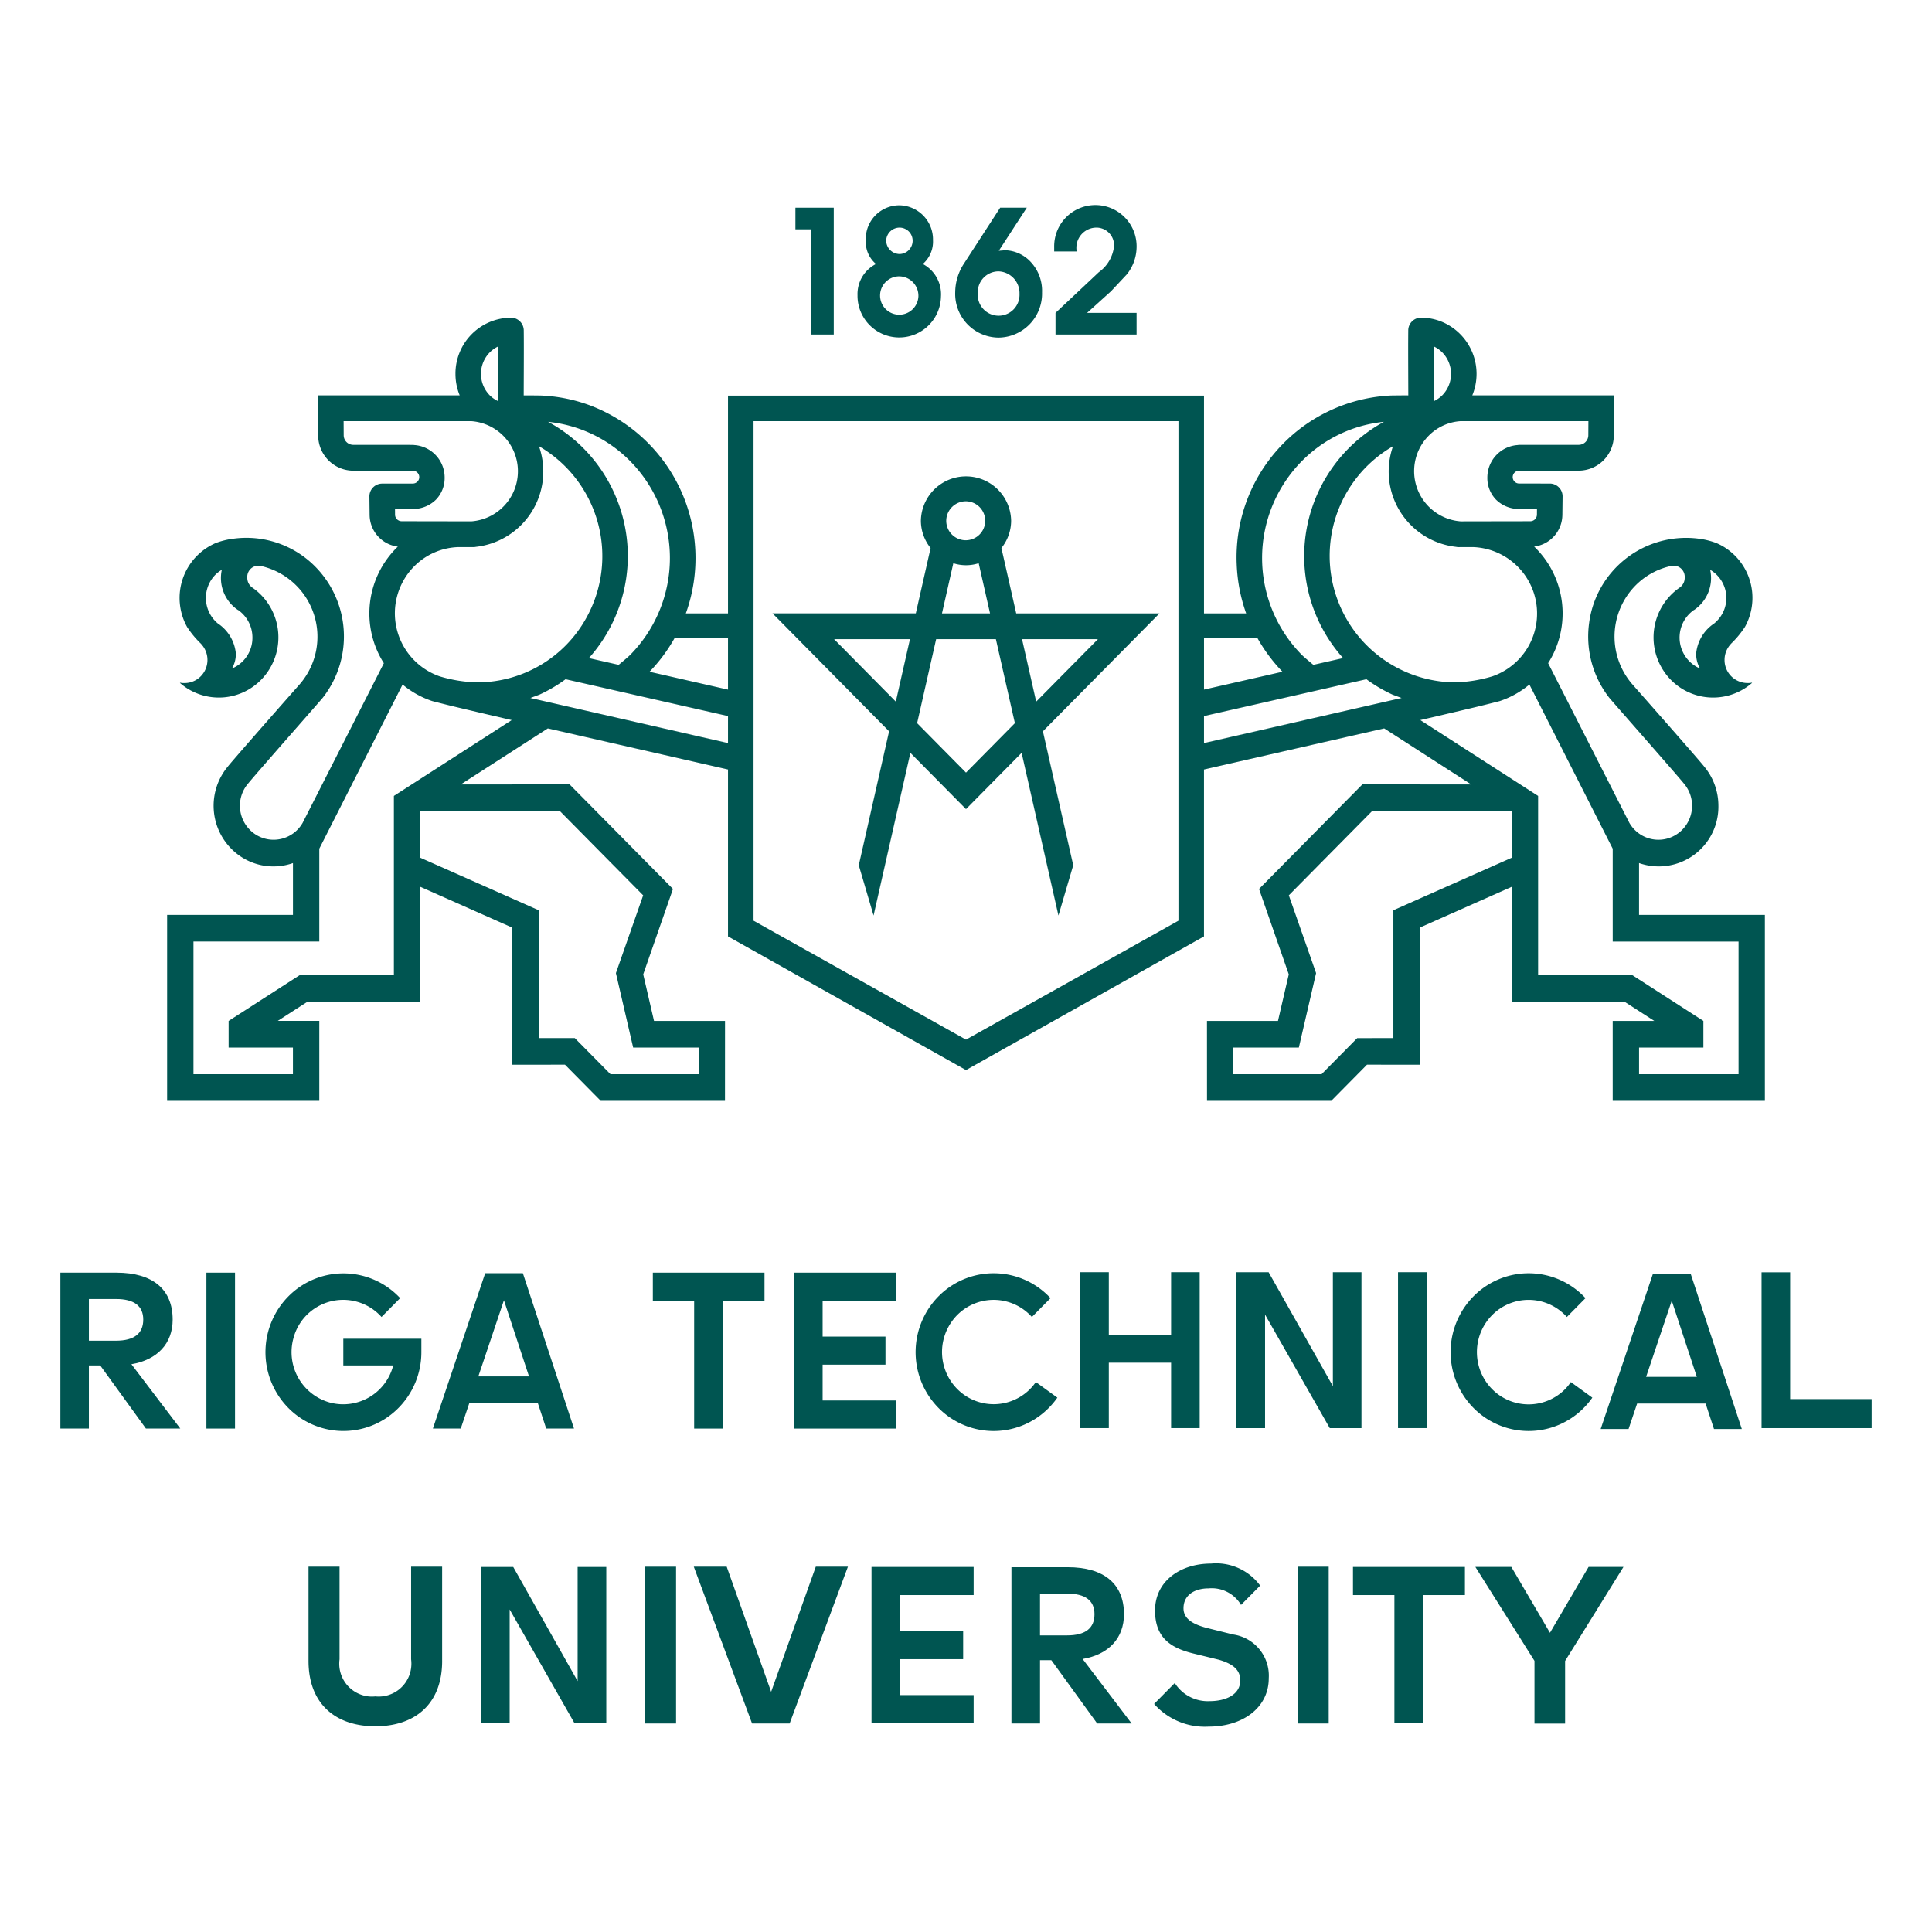 <svg id="a8984d5b-6788-41c3-8264-f4db562813ca" xmlns="http://www.w3.org/2000/svg" width="160" height="160" viewBox="0 0 160 160">
  <defs>
    <style>
      .cls-1 {
        fill: #005551;
      }
    </style>
  </defs>
  <title>riga-tehnical-university</title>
  <g>
    <polygon class="cls-1" points="67.179 27.703 69.048 27.703 69.048 17.201 65.873 17.201 65.873 18.991 67.179 18.991 67.179 27.703"/>
    <path class="cls-1" d="M71.016,24.448a3.456,3.456,0,0,0,6.911.114,2.836,2.836,0,0,0-1.503-2.7,2.45,2.45,0,0,0,.842-1.976A2.827,2.827,0,0,0,74.501,17.002h0l-.044-0a2.781,2.781,0,0,0-2.756,2.806h0q0.0.06.003.121a2.365,2.365,0,0,0,.843,1.933,2.792,2.792,0,0,0-1.531,2.587m3.483-5.599a1.085,1.085,0,0,1,1.082,1.08,1.101,1.101,0,0,1-1.082,1.108,1.125,1.125,0,0,1-1.109-1.108,1.11,1.11,0,0,1,1.109-1.08m-.028,4.036a1.605,1.605,0,0,1,1.588,1.621l-0.0.027a1.588,1.588,0,1,1-1.614-1.648l.027-0"/>
    <path class="cls-1" d="M82.715,27.958a3.643,3.643,0,0,0,3.583-3.702l-.001-.035a3.5,3.5,0,0,0-.912-2.501,3.007,3.007,0,0,0-2.149-.995l-.52.043,2.318-3.567H82.829l-2.964,4.576a4.401,4.401,0,0,0-.759,2.43,3.621,3.621,0,0,0,3.483,3.749q.063.002.127.002m-.027-5.485a1.803,1.803,0,0,1,1.741,1.861v.001a1.73,1.73,0,1,1-3.458.057q-.001-.071.003-.142a1.724,1.724,0,0,1,1.669-1.776h0q.022-.001.045-.001"/>
    <path class="cls-1" d="M90.771,18.849a1.462,1.462,0,0,1,1.49,1.435h0q.001.05-.001.1a3.043,3.043,0,0,1-1.264,2.16L87.413,25.912v1.791h6.714V25.912H90.026l1.981-1.79,1.307-1.393a3.672,3.672,0,0,0,.814-2.259,3.413,3.413,0,1,0-6.825-.039l0,.011v.384h1.867a1.671,1.671,0,0,1,1.326-1.948,1.637,1.637,0,0,1,.276-.028"/>
    <path class="cls-1" d="M87.656,75.821l1.225-4.164L86.369,60.564l9.655-9.767H84.158l-1.226-5.412a3.614,3.614,0,0,0,.805-2.258,3.737,3.737,0,0,0-7.473,0,3.613,3.613,0,0,0,.805,2.257l-1.226,5.412H63.976l9.655,9.768L71.12,71.657l1.225,4.164L75.395,62.349l4.605,4.659,4.606-4.66Zm3.267-22.887-5.111,5.171-1.171-5.171ZM74.188,58.105l-5.111-5.172H75.359ZM80,41.515a1.613,1.613,0,1,1-1.636,1.612A1.624,1.624,0,0,1,80,41.515m-1.049,5.129a3.415,3.415,0,0,0,2.099,0L81.99,50.797h-3.979Zm1.049,17.341-4.048-4.095,1.575-6.956h4.948l1.574,6.955Z"/>
    <path class="cls-1" d="M26.443,84.546H23l2.447-1.577,9.354.001V73.44L42.426,76.824V88.175l4.364-.003,2.959,2.994H60.04l.003-6.618H54.163l-.894-3.857L55.732,73.621l-8.561-8.661-9.011.004L45.367,60.324l14.923,3.403V77.55l19.709,11.069,19.71-11.069V63.728L114.633,60.324l7.206,4.64-9.01-.004-8.561,8.661,2.463,7.07-.894,3.857H99.956l.003,6.618h10.291l2.959-2.994,4.365.003V76.824l7.625-3.384v9.531l9.354-.001,2.447,1.577h-3.443v6.62h12.603V75.768H135.739V71.476a4.942,4.942,0,0,0,6.572-4.75,5.056,5.056,0,0,0-1.198-3.267l-.005-.01c-.744-.913-5.936-6.792-5.936-6.792a6.024,6.024,0,0,1,.556-8.437,5.891,5.891,0,0,1,2.693-1.355.92.92,0,0,1,1.084.727.94.94,0,0,1,.015.268.961.961,0,0,1-.359.755l-.013.006-.024.025a5.018,5.018,0,0,0-1.347,6.917,4.901,4.901,0,0,0,7.325.989l-.027-.016a1.496,1.496,0,0,1-.364.029,1.904,1.904,0,0,1-1.891-1.916,1.925,1.925,0,0,1,.511-1.306l.007-.016a7.963,7.963,0,0,0,1.163-1.396,4.952,4.952,0,0,0-1.85-6.707,4.849,4.849,0,0,0-.509-.252,6.352,6.352,0,0,0-1.47-.363,8.103,8.103,0,0,0-9.075,7.035,8.238,8.238,0,0,0,1.664,6.127c.039.071,5.476,6.238,6.161,7.08l.012.013.008.011a2.838,2.838,0,0,1-.263,3.974,2.765,2.765,0,0,1-3.931-.266,2.815,2.815,0,0,1-.289-.401l-.01-.014-6.739-13.248a7.68,7.68,0,0,0-1.157-9.655,2.666,2.666,0,0,0,2.335-2.642h.001l.017-1.499a1.06,1.06,0,0,0-1.042-1.078q-.007-0-.014-0l-2.543-.004a.53.53,0,0,1-.001-1.06h.001l4.94-.004a2.919,2.919,0,0,0,2.902-2.936h0v-0l-.003-3.301H121.93a4.672,4.672,0,0,0-2.493-6.08,4.561,4.561,0,0,0-1.755-.354,1.06,1.06,0,0,0-1.057,1.057c-.004.42-.007.96-.007,1.559,0,1.224.008,2.691.011,3.822-.578-.005-1.416.009-1.416.009A13.418,13.418,0,0,0,102.42,46.754a13.604,13.604,0,0,0,.782,4.043H99.71V32.764H60.29v18.033H56.799a13.516,13.516,0,0,0-8.012-17.251,13.206,13.206,0,0,0-4-.79s-.839-.014-1.416-.009c.003-1.131.011-2.598.011-3.822,0-.599-.002-1.14-.007-1.559a1.06,1.06,0,0,0-1.056-1.057A4.629,4.629,0,0,0,37.72,30.969,4.698,4.698,0,0,0,38.07,32.743H26.354l-.003,3.301a2.919,2.919,0,0,0,2.901,2.937h0l4.94.004a.53.53,0,0,1,0,1.06l-2.543.004a1.059,1.059,0,0,0-1.056,1.062l0.0.016.017,1.499h.001a2.666,2.666,0,0,0,2.335,2.642,7.68,7.68,0,0,0-1.157,9.655l-6.739,13.248-.01.014a2.769,2.769,0,0,1-3.825.955,2.834,2.834,0,0,1-.659-4.262l.008-.011.013-.013c.685-.843,6.121-7.009,6.161-7.08a8.226,8.226,0,0,0-1.319-11.471,8.016,8.016,0,0,0-6.091-1.691,6.35,6.35,0,0,0-1.47.363,4.953,4.953,0,0,0-2.358,6.959,7.933,7.933,0,0,0,1.163,1.396l.007.016a1.929,1.929,0,0,1-.09,2.706,1.883,1.883,0,0,1-1.29.516,1.496,1.496,0,0,1-.364-.029l-.027.016a4.894,4.894,0,0,0,6.955-.51,5.022,5.022,0,0,0-.504-7.031,4.937,4.937,0,0,0-.474-.366l-.024-.025-.013-.006a.964.964,0,0,1-.359-.755.928.928,0,0,1,.835-1.01.911.911,0,0,1,.265.015,6.005,6.005,0,0,1,3.248,9.791s-5.192,5.88-5.935,6.792l-.005.01a5.061,5.061,0,0,0,.536,7.083,4.881,4.881,0,0,0,4.838.934v4.292H13.84V91.167H26.443ZM140.249,50.539l.065-.035a3.19,3.19,0,0,0,1.315-3.315,2.702,2.702,0,0,1,.528,4.264h0q-.088.089-.184.17v.001a3.371,3.371,0,0,0-1.498,2.432,2.285,2.285,0,0,0,.32,1.31,2.788,2.788,0,0,1-.545-4.826m-15.05,20.492-9.807,4.352v10.586l-2.995.002-2.954,2.989h-7.304V86.754H107.565l1.428-6.166L106.763,74.226l-.028-.078,6.905-6.985,11.56 0v3.868h-0Zm8.358-.746v7.69h10.421V88.96h-8.239V86.753h5.327V84.548l-5.873-3.783-7.814-.002V65.915l-9.757-6.281c1.945-.452,3.642-.848,4.815-1.131.809-.196,1.746-.437,1.746-.437A7.515,7.515,0,0,0,126.658,56.689ZM118.736,28.689a2.448,2.448,0,0,1,.704.494,2.534,2.534,0,0,1,.001,3.556l-.001.001a2.561,2.561,0,0,1-.704.488c-.002-1.176,0-4.54,0-4.54m-.417,7.396a4.073,4.073,0,0,1,2.644-1.205H131.544l-.007,1.158v.005a.796.796,0,0,1-.79.799h-.001l-5.007.003v.011a2.694,2.694,0,0,0-2.563,2.699,2.572,2.572,0,0,0,.717,1.823,2.691,2.691,0,0,0,1.479.742,2.773,2.773,0,0,0,.362.02l1.552-.004-.004.477a.554.554,0,0,1-.549.555h-.001c-.003,0-5.592.009-5.764.01a4.171,4.171,0,0,1-2.651-7.091m-2.954.871a6.281,6.281,0,0,0,5.215,8.33,1.059,1.059,0,0,0,.217.023c.041,0,.976-.002,1.237-.002a5.506,5.506,0,0,1,1.541,10.709,11.698,11.698,0,0,1-3.114.495,10.478,10.478,0,0,1-5.094-19.556m-7.562,1.243a11.109,11.109,0,0,1,6.807-3.263,12.669,12.669,0,0,0-3.345,19.603l-.044-.037-2.455.556s-.747-.612-.963-.831a11.428,11.428,0,0,1,0-16.029m-8.093,14.66h4.435a13.502,13.502,0,0,0,2.064,2.772l-6.498,1.479v-4.252Zm0,6.444,13.451-3.051A12.331,12.331,0,0,0,115.325,57.527l.749.277L99.71,61.538ZM62.406,34.881H97.594v41.368L80,86.098h-0L62.406,76.249ZM20.905,52.801a2.754,2.754,0,0,1-1.7,2.564,2.289,2.289,0,0,0,.32-1.31,3.372,3.372,0,0,0-1.498-2.432v-.001a2.751,2.751,0,0,1-.352-3.845h0q.079-.096.166-.185a2.768,2.768,0,0,1,.529-.404A3.193,3.193,0,0,0,19.686,50.504l.064.035a2.78,2.78,0,0,1,1.155,2.262m25.455,14.362,6.904,6.985-.027.078L51.007,80.588l1.428,6.166h5.426v2.205h-7.304l-2.954-2.989-2.995-.002V75.382l-9.807-4.352V67.163ZM60.29,61.538l-16.365-3.734.749-.277a12.331,12.331,0,0,0,2.165-1.276l13.451,3.051Zm0-8.679v4.252l-6.499-1.479a13.486,13.486,0,0,0,2.065-2.772h4.434ZM52.197,38.199a11.428,11.428,0,0,1,0,16.029c-.216.219-.963.831-.963.831l-2.455-.556-.044.037a12.687,12.687,0,0,0-.8-17.787A12.457,12.457,0,0,0,45.39,34.936a11.11,11.11,0,0,1,6.807,3.263M40.56,29.183a2.45,2.45,0,0,1,.704-.494s.002,3.363,0,4.54a2.564,2.564,0,0,1-.704-.488,2.535,2.535,0,0,1,0-3.557M32.717,42.612l-.004-.477,1.552.004a2.769,2.769,0,0,0,.362-.02,2.693,2.693,0,0,0,1.48-.742,2.576,2.576,0,0,0,.717-1.823,2.694,2.694,0,0,0-2.563-2.699V36.845l-5.007-.003h-.001a.796.796,0,0,1-.789-.799v-.005l-.007-1.158H39.038a4.159,4.159,0,0,1-.007,8.296c-.172-.001-5.761-.01-5.764-.01h-.002a.553.553,0,0,1-.549-.555M34.295,46.909a5.381,5.381,0,0,1,3.672-1.602c.261.001,1.196.002,1.237.002a1.059,1.059,0,0,0,.217-.023,6.281,6.281,0,0,0,5.215-8.33A10.519,10.519,0,0,1,48.534,51.211a10.328,10.328,0,0,1-8.993,5.301,11.701,11.701,0,0,1-3.115-.495,5.529,5.529,0,0,1-2.131-9.108M24.261,88.96H16.022V77.975H26.443V70.285L33.342,56.689a7.511,7.511,0,0,0,2.474,1.377s.936.241,1.746.437c1.173.283,2.87.68,4.815,1.131l-9.757,6.281V80.764l-7.814.002L18.933,84.548v2.205h5.327v2.207Z"/>
  </g>
  <g>
    <g>
      <polygon class="cls-1" points="112.048 132.097 115.479 132.097 115.479 142.711 117.852 142.711 117.852 132.097 121.318 132.097 121.318 129.769 112.048 129.769 112.048 132.097"/>
      <polygon class="cls-1" points="80.632 132.097 80.632 129.769 72.175 129.769 72.175 142.711 80.632 142.711 80.632 140.38 74.547 140.38 74.547 137.405 79.764 137.405 79.764 135.075 74.547 135.075 74.547 132.097 80.632 132.097"/>
      <polygon class="cls-1" points="50.21 129.769 47.837 129.769 47.837 139.225 42.503 129.769 39.835 129.769 39.835 142.711 42.208 142.711 42.208 133.289 47.578 142.711 50.21 142.711 50.21 129.769"/>
      <path class="cls-1" d="M105.073,138.993a3.444,3.444,0,0,0-2.958-3.633l-2.214-.551c-1.016-.275-1.888-.696-1.888-1.614,0-1.174,1.017-1.651,2.07-1.651a2.823,2.823,0,0,1,2.695,1.369l1.584-1.6a4.524,4.524,0,0,0-4.079-1.823c-2.505,0-4.628,1.431-4.628,3.889,0,2.312,1.379,3.1,3.103,3.54l2.178.532c.998.295,1.778.734,1.778,1.708,0,1.21-1.233,1.723-2.54,1.723a3.235,3.235,0,0,1-2.884-1.5l-1.712,1.731a5.61,5.61,0,0,0,4.523,1.879c2.849,0,4.972-1.595,4.972-3.998"/>
      <path class="cls-1" d="M93.084,133.684c0-2.51-1.654-3.893-4.658-3.893H83.763v12.94h2.367v-5.241H87.066l.035.045,3.763,5.196h2.853l-4.058-5.341c2.154-.364,3.424-1.724,3.424-3.707m-6.954,1.753v-3.46h2.248c1.503,0,2.264.574,2.264,1.707,0,1.163-.762,1.752-2.264,1.752H86.13Z"/>
      <path class="cls-1" d="M36.617,137.548c0,3.59-2.266,5.417-5.533,5.417-3.266,0-5.533-1.827-5.533-5.417v-7.801H28.12v7.671a2.724,2.724,0,0,0,2.326,3.062,2.672,2.672,0,0,0,.638.008A2.708,2.708,0,0,0,34.055,138.063a2.759,2.759,0,0,0-.008-.645v-7.671h2.569v7.801Z"/>
      <rect class="cls-1" x="53.429" y="129.747" width="2.56" height="12.986"/>
      <polygon class="cls-1" points="65.394 142.733 62.283 142.733 57.457 129.747 60.182 129.747 63.862 140.108 67.56 129.747 70.221 129.747 65.394 142.733"/>
      <rect class="cls-1" x="107.478" y="129.747" width="2.56" height="12.986"/>
      <polygon class="cls-1" points="129.615 137.554 129.615 142.742 127.079 142.742 127.079 137.546 122.182 129.765 125.162 129.765 128.361 135.221 131.56 129.765 134.449 129.765 129.615 137.554"/>
    </g>
    <rect class="cls-1" x="17.094" y="105.396" width="2.369" height="12.912"/>
    <polygon class="cls-1" points="54.065 107.719 57.487 107.719 57.487 118.309 59.855 118.309 59.855 107.719 63.313 107.719 63.313 105.396 54.065 105.396 54.065 107.719"/>
    <polygon class="cls-1" points="65.758 118.309 74.196 118.309 74.196 115.982 68.126 115.982 68.126 113.015 73.331 113.015 73.331 110.691 68.126 110.691 68.126 107.719 74.196 107.719 74.196 105.396 65.758 105.396 65.758 118.309"/>
    <polygon class="cls-1" points="96.986 110.529 91.827 110.529 91.827 105.359 89.458 105.359 89.458 118.27 91.827 118.27 91.827 112.853 96.986 112.853 96.986 118.27 99.353 118.27 99.353 105.359 96.986 105.359 96.986 110.529"/>
    <polygon class="cls-1" points="104.767 108.87 110.124 118.27 112.751 118.27 112.751 105.359 110.383 105.359 110.383 114.793 105.061 105.359 102.4 105.359 102.4 118.27 104.767 118.27 104.767 108.87"/>
    <rect class="cls-1" x="115.779" y="105.359" width="2.367" height="12.911"/>
    <path class="cls-1" d="M136.893,105.478l-4.332,12.867h2.309l.71-2.11H141.25l.696,2.11h2.304l-4.239-12.867Zm-.569,8.548,2.123-6.305,2.076,6.305Z"/>
    <path class="cls-1" d="M40.182,105.441,35.85,118.308h2.307l.712-2.112h5.671l.694,2.112H47.537l-4.236-12.868Zm-.569,8.549,2.121-6.306,2.077,6.306Z"/>
    <path class="cls-1" d="M28.432,113.079h4.133a4.276,4.276,0,0,1-5.23,3.079,4.331,4.331,0,0,1-3.046-5.287,4.261,4.261,0,0,1,7.307-1.804l1.543-1.56a6.407,6.407,0,0,0-9.126-.274,6.576,6.576,0,0,0-.271,9.225,6.407,6.407,0,0,0,9.126.274,6.56,6.56,0,0,0,2.028-4.758V110.87h-6.464Z"/>
    <path class="cls-1" d="M14.299,109.281c0-2.504-1.651-3.884-4.648-3.884H5v12.911H7.361v-5.229h.934l.035.045,3.755,5.184h2.847l-4.049-5.328c2.15-.363,3.417-1.72,3.417-3.699m-6.938,1.749v-3.451H9.604c1.499,0,2.259.573,2.259,1.703,0,1.161-.76,1.749-2.259,1.749Z"/>
    <polygon class="cls-1" points="148.252 115.867 148.252 105.368 145.885 105.368 145.885 118.271 155 118.271 155 115.867 148.252 115.867"/>
    <path class="cls-1" d="M87.565,115.747l-1.78-1.29a4.245,4.245,0,0,1-5.956,1.047,4.351,4.351,0,0,1-1.035-6.02A4.245,4.245,0,0,1,84.75,108.437a4.289,4.289,0,0,1,.706.631l1.543-1.56a6.412,6.412,0,0,0-9.133-.291,6.581,6.581,0,0,0-.288,9.232,6.412,6.412,0,0,0,9.133.291,6.512,6.512,0,0,0,.854-.992"/>
    <path class="cls-1" d="M129.623,115.034a4.249,4.249,0,0,1-6.054.008,4.361,4.361,0,0,1-.008-6.12,4.249,4.249,0,0,1,6.054-.008q.075.076.146.155l1.543-1.561a6.413,6.413,0,0,0-9.133-.291,6.581,6.581,0,0,0-.288,9.232,6.413,6.413,0,0,0,9.133.291,6.512,6.512,0,0,0,.854-.992l-1.78-1.29a4.259,4.259,0,0,1-.467.576"/>
  </g>
</svg>
